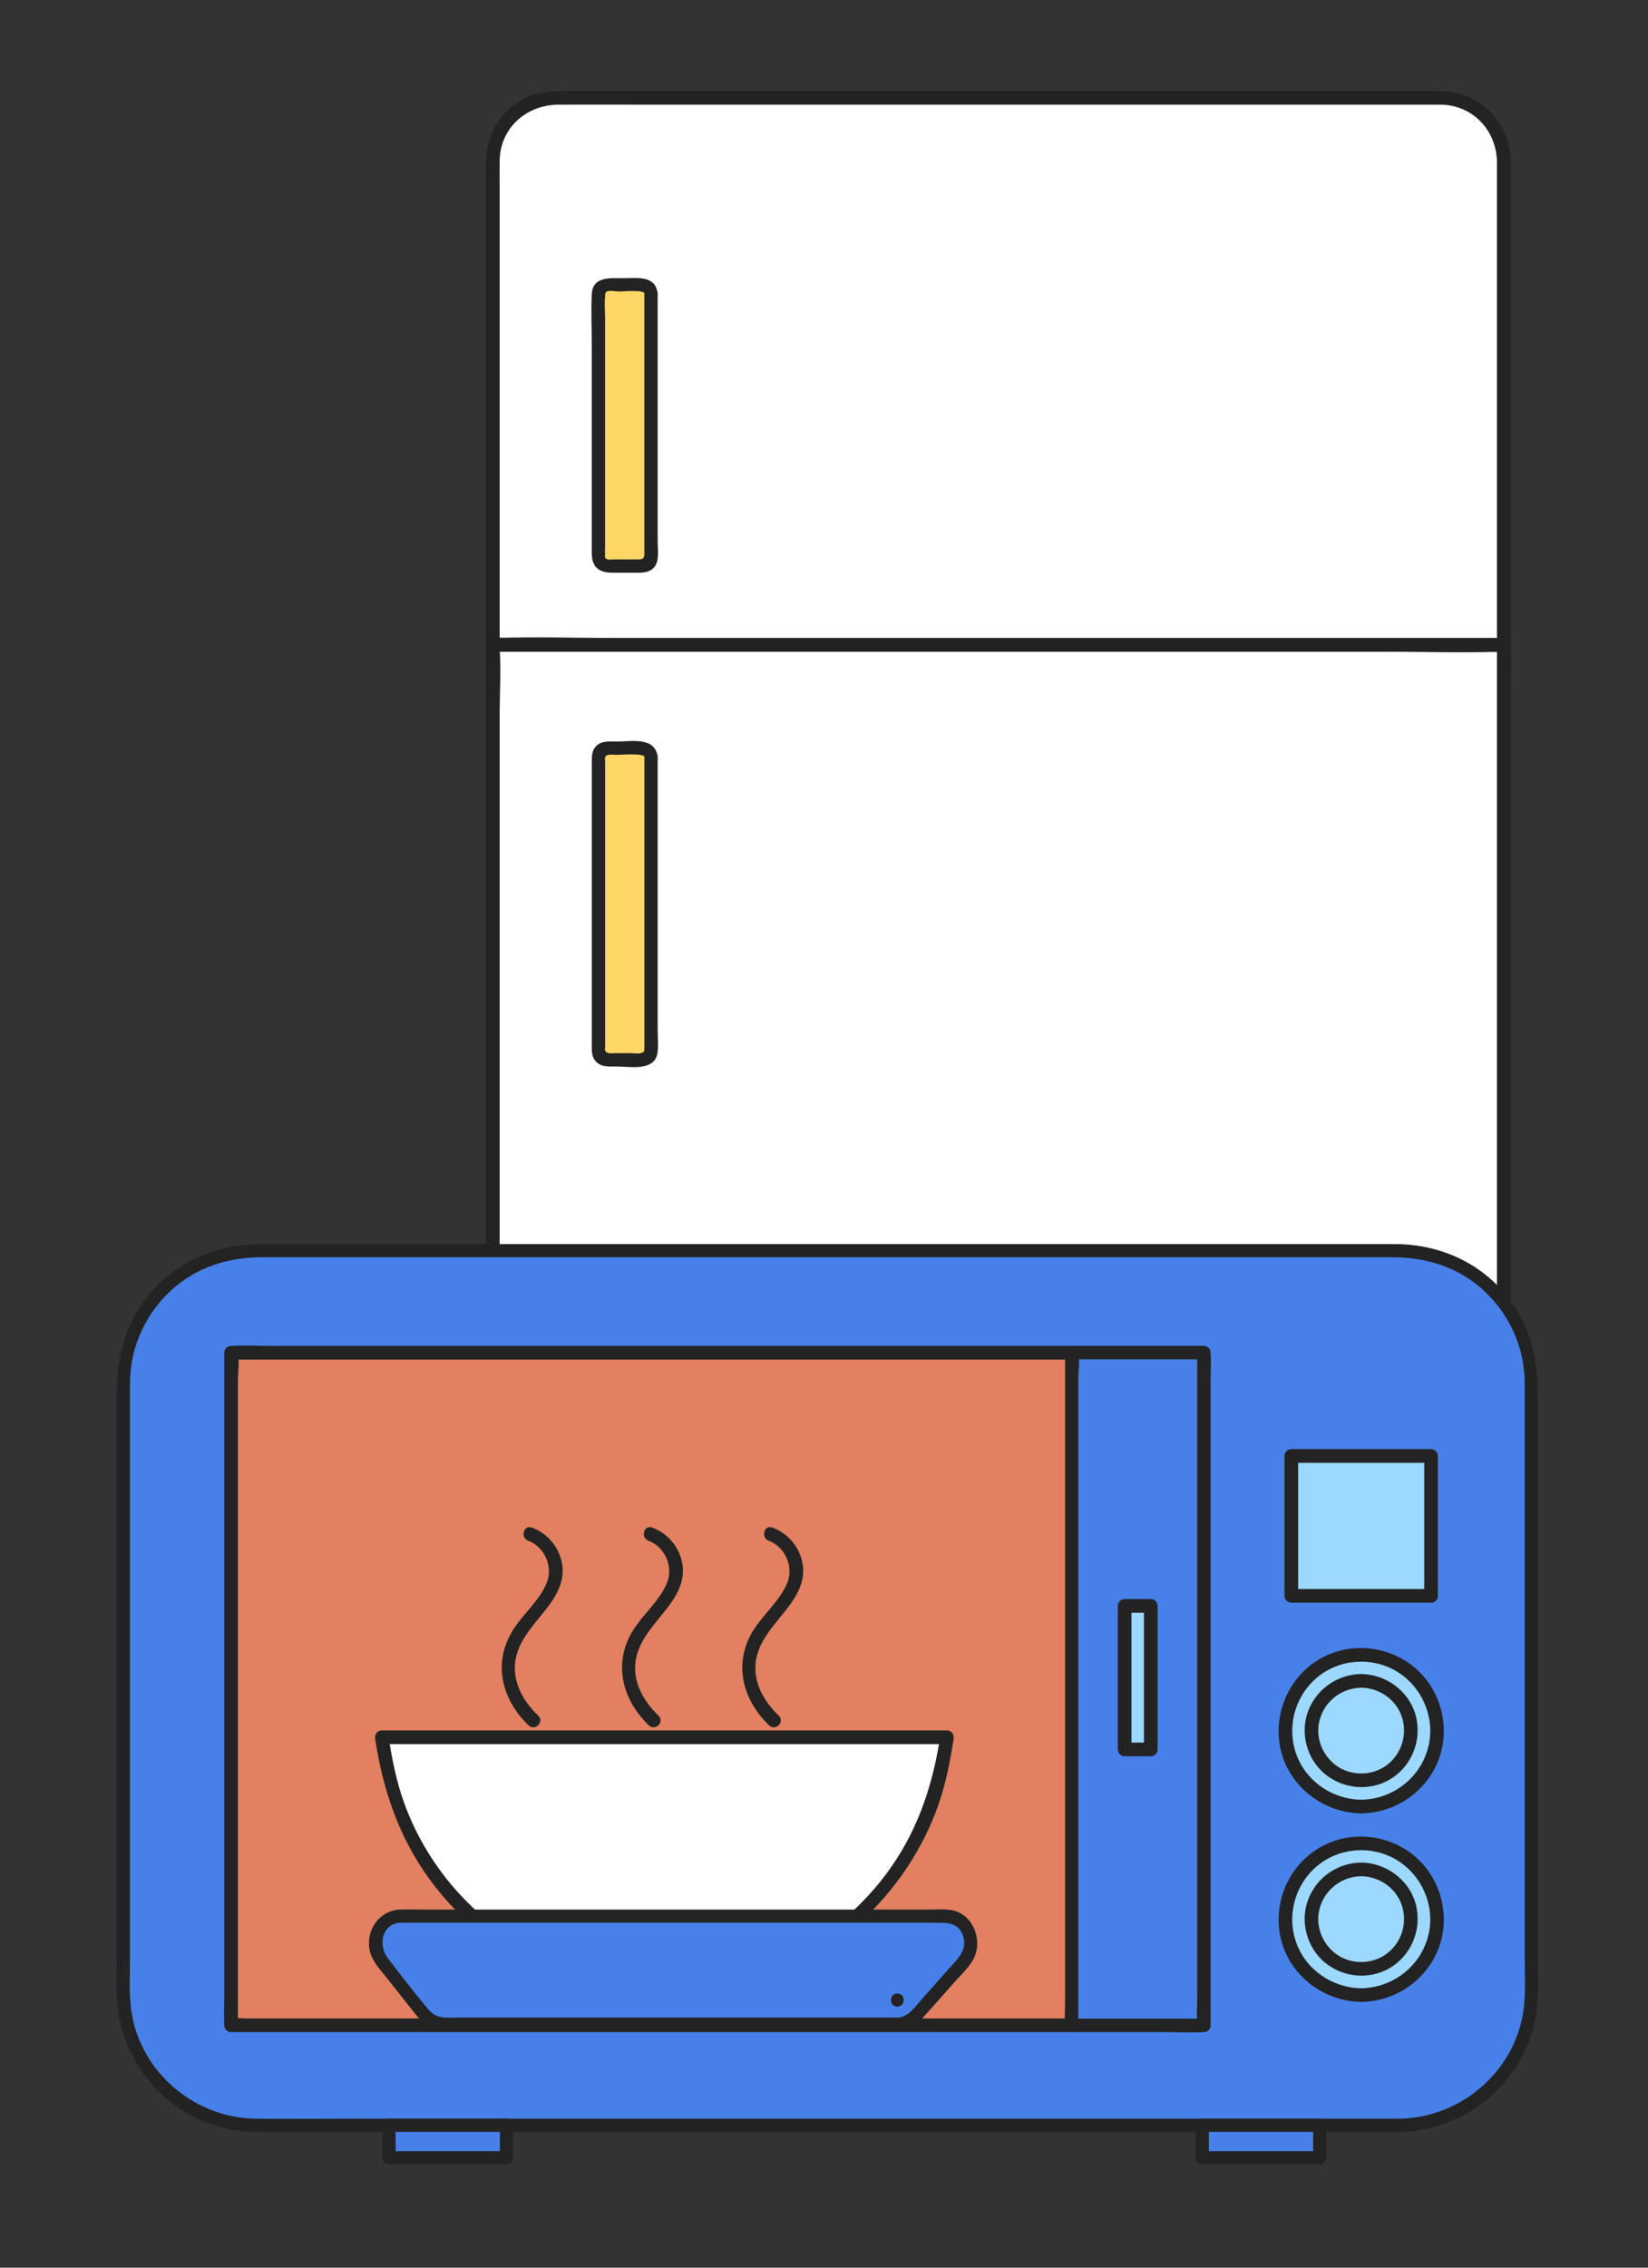 <?xml version="1.0" encoding="UTF-8"?>
<svg xmlns="http://www.w3.org/2000/svg" viewBox="0 0 240 330">
  <rect x="0" y="0" width="240" height="330" fill="#333333" stroke="none"/>
  <defs>
    <style>
      .cls-1, .cls-2 {
        fill: #fff;
      }

      .cls-3, .cls-4 {
        fill: #9cd8ff;
      }

      .cls-5 {
        fill: #e28061;
      }

      .cls-6 {
        fill: #232323;
      }

      .cls-7 {
        fill: #4880e9;
      }

      .cls-8 {
        fill: #fed767;
      }

      .cls-8, .cls-4, .cls-2 {
        fill-rule: evenodd;
      }
    </style>
  </defs>
  <g id="Calque_5" data-name="Calque 5">
    <g>
      <g>
        <path class="cls-4" d="m78.022,245.975h134.726v18.28h-11.706v-7.574h-111.314v7.386h-11.706v-18.093h0Z"></path>
        <path class="cls-6" d="m78.022,246.97h132.681c.576,0,1.244.095,1.814,0,.073-.012.157,0,.231,0l-.995-.995v18.28l.995-.995h-11.706l.995.995v-7.574c0-.538-.456-.995-.995-.995h-37.701c-10.688,0-21.377,0-32.065,0-9.278,0-18.556,0-27.834,0h-9.2c-1.429,0-2.897-.097-4.325,0-.062.004-.126,0-.189,0-.538,0-.995.456-.995.995v7.386l.995-.995h-11.706l.995.995v-18.093c0-1.28-1.989-1.282-1.989,0v18.093c0,.538.456.995.995.995h11.706c.538,0,.995-.456.995-.995v-7.386l-.995.995h37.701c10.688,0,21.377,0,32.065,0,9.278,0,18.556,0,27.834,0h9.2c1.345,0,2.998.263,4.325,0,.058-.011.129,0,.189,0l-.995-.995v7.574c0,.538.456.995.995.995h11.706c.538,0,.995-.456.995-.995v-18.28c0-.538-.456-.995-.995-.995h-45.608c-12.982,0-25.963,0-38.945,0h-44.721c-1.729,0-3.494-.101-5.221,0-.076.004-.154,0-.231,0-1.28,0-1.282,1.989,0,1.989Z"></path>
      </g>
      <g>
        <path class="cls-2" d="m219,235.374c-.001.389-.024.777-.073,1.163-.081.637-.23,1.265-.443,1.871-.285.809-.685,1.576-1.184,2.273-.531.743-1.175,1.405-1.901,1.959-.799.609-1.699,1.085-2.653,1.401-.926.307-1.9.462-2.875.462-42.991 0-85.982 0-128.973,0-.975,0-1.949-.155-2.875-.462-.954-.316-1.853-.792-2.653-1.401-.726-.554-1.369-1.216-1.901-1.959-.499-.697-.899-1.464-1.184-2.273-.213-.606-.362-1.234-.443-1.871-.049-.386-.073-.774-.073-1.163V93.838h147.23v141.537h0Zm-9.099-221.139c.369.002.738.024,1.105.07.628.078,1.248.221,1.847.428,1.304.45,2.499,1.2,3.474,2.176.975.975,1.726,2.17,2.176,3.474.207.598.35,1.218.428,1.847.047.376.069.755.07,1.134v70.474H71.77V23.364c.001-.379.023-.758.07-1.134.078-.628.221-1.248.428-1.847.45-1.304,1.2-2.499,2.176-3.474.975-.975,2.17-1.726,3.474-2.176.599-.207,1.218-.35,1.847-.428.366-.045.735-.068,1.105-.07h.03s128.973-0,128.973-0h.03Z"></path>
        <g>
          <path class="cls-6" d="m218.005,235.374c-.094,4.373-3.499,7.99-7.925,8.129-4.725.148-9.478.005-14.206.005-9.498,0-18.996,0-28.494,0-18.913,0-37.825,0-56.738,0-9.498,0-18.996,0-28.494,0-2.344,0-4.498-.273-6.38-1.815-1.542-1.264-2.589-3.07-2.909-5.039-.089-.55-.092-1.1-.095-1.654-.011-3.27,0-6.541,0-9.811v-120.89c0-3.311.217-6.705,0-10.011-.01-.149,0-.301,0-.451l-.995.995h145.026c.624,0,1.34.098,1.958,0,.078-.012.166,0,.245,0-.332-.332-.663-.663-.995-.995v135.805c0,1.822-.107,3.68,0,5.5.004.077,0,.155,0,.231,0,1.28,1.989,1.282,1.989,0V99.569c0-1.822.107-3.68,0-5.5-.004-.077,0-.155,0-.231,0-.538-.456-.995-.995-.995H89.93c-5.959,0-11.959-.206-17.915,0-.082.003-.164,0-.245,0-.538,0-.995.456-.995.995v140.756c0,2.982.819,5.82,3.006,7.98,3.248,3.207,7.385,2.924,11.616,2.924,4.916,0,9.831,0,14.747,0,19.329,0,38.659,0,57.988,0,9.665,0,19.329,0,28.994,0,4.832,0,9.665,0,14.497,0,2.416,0,4.832,0,7.248,0,2.039,0,3.929-.223,5.76-1.191,3.319-1.754,5.283-5.223,5.363-8.932.028-1.281-1.962-1.28-1.989,0Z"></path>
          <path class="cls-6" d="m209.901,15.23c4.671.111,8.082,3.828,8.104,8.428.006,1.185,0,2.371,0,3.557,0,5.331,0,10.662,0,15.993v50.629c.332-.332.663-.663.995-.995H73.974c-.624,0-1.34-.098-1.958,0-.078.012-.166,0-.245,0l.995.995v-13.797c0-9.466,0-18.931,0-28.396v-23.993c0-1.422-.022-2.847,0-4.269.075-4.809,3.933-8.141,8.594-8.152,3.91-.01,7.82,0,11.729,0h104.44c3.95,0,7.9-.001,11.849,0,.175,0,.349-.001.524 0,1.28.006,1.282-1.983,0-1.989-2.789-.013-5.579-0-8.369-0h-49.907c-9.914,0-19.829,0-29.743,0h-39.498c-1.842,0-3.594.042-5.356.778-3.783,1.58-6.186,5.269-6.252,9.346-.006.348,0,.698,0,1.046v69.427c0,.538.456.995.995.995h129.07c5.959,0,11.959.206,17.915,0,.082-.003.164,0,.245,0,.538,0,.995-.456.995-.995v-27.668c0-12.903,0-25.805,0-38.708,0-1.319.01-2.639,0-3.958-.043-5.64-4.452-10.129-10.093-10.263-1.281-.03-1.28,1.959,0,1.989Z"></path>
        </g>
      </g>
      <g>
        <path class="cls-8" d="m94.806,110.126c0-.687-.557-1.244-1.244-1.244h-5.168c-.687,0-1.244.557-1.244,1.244v42.859c0,.687.557,1.244,1.244,1.244h5.168c.687,0,1.244-.557,1.244-1.244v-42.859h0Z"></path>
        <path class="cls-6" d="m95.776,110.126c-.396-2.946-3.791-2.213-5.983-2.213-1.029,0-2.166-.149-2.963.648-.589.589-.648,1.375-.648,2.159v41.672c0,.714.029,1.379.497,1.962.781.975,1.984.845,3.115.845,1.949,0,5.53.738,5.949-1.956.166-1.065.035-2.24.035-3.316v-39.801c0-1.248-1.939-1.25-1.939,0v41.716c0,.225.006.451,0,.676-.011.386.061.49-.315.673-.449.218-1.247.068-1.746.068h-1.983c-.562,0-1.464.186-1.673-.385-.051-.139,0-.406,0-.549v-41.475c0-.16-.063-.525,0-.67.228-.525,1.182-.33,1.673-.33.464,0,3.97-.276,4.044.275.164,1.218,2.105,1.235,1.939,0Z"></path>
      </g>
      <g>
        <path class="cls-8" d="m94.806,42.694c0-.33-.131-.646-.364-.88-.233-.233-.55-.364-.879-.364h-5.168c-.33,0-.646.131-.88.364-.233.233-.364.55-.364.88v38.442c0,.33.131.646.364.879.233.233.55.364.88.364h5.168c.33,0,.646-.131.879-.364.233-.233.364-.55.364-.879v-38.442h0Z"></path>
        <path class="cls-6" d="m95.776,42.694c-.35-2.656-2.948-2.213-4.998-2.213-1.94,0-4.473-.278-4.597,2.33-.117,2.454,0,4.943,0,7.4v30.295c0,2.041,1.065,2.843,3.054,2.843h3.667c1.019,0,2.012-.133,2.575-1.103.525-.905.299-2.317.299-3.331v-36.221c0-1.248-1.939-1.25-1.939,0v37.812c0,.729-.132.904-.934.904h-3.487c-.413,0-1.061.166-1.296-.275-.058-.109.013-.369,0-.495-.046-.447,0-.925,0-1.375v-32.795c0-1.088-.126-2.266,0-3.348.035-.3-.06-.516.275-.704.349-.196,1.38,0,1.787,0,.429,0,3.584-.266,3.655.275.161,1.219,2.102,1.235,1.939,0Z"></path>
      </g>
    </g>
  </g>
  <g id="Calque_1" data-name="Calque 1">
    <g>
      <g>
        <path class="cls-7" d="m203.657,309.28H37.319c-10.666,0-19.343-8.677-19.343-19.343v-88.595c0-10.666,8.677-19.343,19.343-19.343h166.339c10.665,0,19.343,8.677,19.343,19.343v88.595c0,10.666-8.677,19.343-19.343,19.343Z"></path>
        <path class="cls-6" d="m203.657,308.323H49.849c-4.176,0-8.353.033-12.528,0-9.445-.074-17.665-7.477-18.338-16.992-.156-2.211-.05-4.461-.05-6.675v-33.782c0-12.623,0-25.245,0-37.868v-10.373c0-.837-.013-1.677.039-2.513.294-4.702,2.482-9.156,5.942-12.338,3.691-3.394,8.373-4.826,13.303-4.826h164.563c4.982,0,9.703,1.479,13.402,4.938,3.437,3.214,5.581,7.691,5.833,12.4.042.789.028,1.583.028,2.373v82.115c0,2.28.13,4.619-.077,6.894-.854,9.375-8.985,16.564-18.308,16.647-1.231.011-1.234,1.924,0,1.913,9.452-.084,17.927-6.782,19.862-16.11.586-2.824.437-5.749.437-8.618v-82.807c0-5.509-1.43-10.671-5.168-14.874-3.99-4.487-9.685-6.784-15.633-6.784H38.117c-5.188,0-10.09,1.533-14.068,4.953-4.787,4.115-7.029,10.005-7.029,16.214v82.32c0,2.256-.11,4.549.05,6.802.661,9.355,7.929,17.304,17.233,18.674,1.913.282,3.833.231,5.758.231h22.18c12.206,0,24.412,0,36.617,0h104.799c1.231,0,1.233-1.913,0-1.913Z"></path>
      </g>
      <g>
        <g>
          <path class="cls-5" d="m175.309,294.726H33.656v-97.872h141.653v97.872Z"></path>
          <path class="cls-6" d="m175.309,293.732H35.807c-.608,0-1.318-.102-1.919,0-.073.012-.157,0-.232,0l.994.994v-93.882c0-1.177.248-2.667,0-3.826-.011-.05,0-.112,0-.164l-.994.994h139.502c.608,0,1.318.102,1.919,0,.073-.012.157,0,.232,0l-.994-.994v93.882c0,1.263-.091,2.565,0,3.826.004.054,0,.11,0,.164,0,1.279,1.987,1.281,1.987,0v-93.882c0-1.263.091-2.565,0-3.826-.004-.054,0-.11,0-.164,0-.537-.455-.994-.994-.994H39.392c-1.823,0-3.683-.108-5.504,0-.077.004-.155,0-.232,0-.537,0-.994.455-.994.994v93.882c0,1.263-.091,2.565,0,3.826.004.054,0,.11,0,.164,0,.537.455.994.994.994h135.917c1.823,0,3.683.108,5.504,0,.077-.004.155,0,.232,0,1.279,0,1.281-1.987,0-1.987Z"></path>
        </g>
        <g>
          <path class="cls-7" d="m175.309,294.726h-19.243v-97.872h19.243v97.872Z"></path>
          <path class="cls-6" d="m175.309,293.769h-19.243l.957.957c0-3.256,0-6.511,0-9.767v-76.04c0-2.692,0-5.384,0-8.075,0-1.171.256-2.675,0-3.826-.011-.05,0-.112,0-.164l-.957.957h19.243c-.319-.319-.638-.638-.957-.957v93.882c0,1.263-.092,2.565,0,3.826.004.054,0,.11,0,.164,0,1.231,1.913,1.233,1.913,0v-93.882c0-1.263.092-2.565,0-3.826-.004-.054,0-.11,0-.164,0-.517-.438-.957-.957-.957h-19.243c-.517,0-.957.438-.957.957v93.882c0,1.263-.092,2.565,0,3.826.004.054,0,.11,0,.164,0,.517.438.957.957.957h19.243c1.231,0,1.233-1.913,0-1.913Z"></path>
        </g>
      </g>
      <g>
        <g>
          <circle class="cls-3" cx="198.232" cy="279.285" r="9.146"></circle>
          <path class="cls-6" d="m206.383,279.285c-.046,3.389-2.139,6.508-5.364,7.665-3.244,1.164-6.927.148-9.113-2.516-2.151-2.621-2.406-6.43-.672-9.332,1.723-2.883,5.174-4.47,8.486-3.837,3.857.738,6.61,4.117,6.664,8.02.018,1.279,2.007,1.283,1.989,0-.058-4.22-2.642-7.992-6.597-9.499-3.966-1.511-8.671-.253-11.351,3.036-2.676,3.283-3.095,7.99-.908,11.65,2.18,3.648,6.45,5.521,10.61,4.773,4.773-.859,8.181-5.18,8.246-9.96.018-1.28-1.972-1.281-1.989,0Z"></path>
        </g>
        <g>
          <path class="cls-3" d="m198.232,290.334c-6.092,0-11.049-4.956-11.049-11.049s4.956-11.049,11.049-11.049,11.049,4.956,11.049,11.049-4.956,11.049-11.049,11.049Zm0-18.293c-3.994,0-7.244,3.25-7.244,7.244s3.25,7.244,7.244,7.244,7.244-3.25,7.244-7.244-3.25-7.244-7.244-7.244Z"></path>
          <g>
            <path class="cls-6" d="m198.232,289.339c-4.187-.058-8.03-2.656-9.458-6.636-1.431-3.987-.171-8.512,3.095-11.203,3.233-2.663,7.929-2.991,11.515-.845,3.561,2.13,5.52,6.388,4.734,10.48-.911,4.743-5.089,8.138-9.887,8.204-1.279.018-1.283,2.007,0,1.989,4.999-.069,9.484-3.136,11.274-7.822,1.808-4.733.299-10.303-3.617-13.504-3.889-3.178-9.482-3.657-13.814-1.066-4.318,2.583-6.564,7.646-5.674,12.579,1.023,5.671,6.146,9.734,11.832,9.812,1.28.018,1.281-1.972,0-1.989Z"></path>
            <path class="cls-6" d="m198.232,271.047c-3.438.047-6.496,2.162-7.722,5.38-1.222,3.206-.194,7.018,2.46,9.187,2.669,2.181,6.491,2.536,9.472.752,2.971-1.777,4.489-5.247,3.878-8.634-.698-3.866-4.219-6.631-8.088-6.685-1.28-.018-1.281,1.972,0,1.989,2.589.036,4.981,1.636,5.87,4.099.902,2.5.118,5.332-1.941,7.012-2.01,1.64-4.916,1.828-7.135.501-2.196-1.314-3.433-3.954-2.946-6.484.569-2.961,3.148-5.086,6.152-5.128,1.279-.018,1.283-2.007,0-1.989Z"></path>
          </g>
        </g>
      </g>
      <g>
        <g>
          <circle class="cls-3" cx="198.232" cy="251.849" r="9.146"></circle>
          <path class="cls-6" d="m206.383,251.849c-.046,3.389-2.139,6.508-5.364,7.665-3.244,1.164-6.927.148-9.113-2.516-2.151-2.621-2.406-6.43-.672-9.332,1.723-2.883,5.174-4.47,8.486-3.837,3.857.738,6.61,4.117,6.664,8.02.018,1.279,2.007,1.283,1.989,0-.058-4.22-2.642-7.992-6.597-9.499-3.966-1.511-8.671-.253-11.351,3.036-2.676,3.283-3.095,7.99-.908,11.65,2.18,3.648,6.45,5.521,10.61,4.773,4.773-.859,8.181-5.18,8.246-9.96.018-1.28-1.972-1.281-1.989,0Z"></path>
        </g>
        <g>
          <path class="cls-3" d="m198.232,262.898c-6.092,0-11.049-4.956-11.049-11.049s4.956-11.049,11.049-11.049,11.049,4.956,11.049,11.049-4.956,11.049-11.049,11.049Zm0-18.293c-3.994,0-7.244,3.25-7.244,7.244s3.25,7.244,7.244,7.244,7.244-3.25,7.244-7.244-3.25-7.244-7.244-7.244Z"></path>
          <g>
            <path class="cls-6" d="m198.232,261.903c-4.187-.058-8.03-2.656-9.458-6.636-1.431-3.987-.171-8.512,3.095-11.203,3.233-2.663,7.929-2.991,11.515-.845,3.561,2.13,5.52,6.388,4.734,10.48-.911,4.743-5.089,8.138-9.887,8.204-1.279.018-1.283,2.007,0,1.989,4.999-.069,9.484-3.136,11.274-7.822,1.808-4.733.299-10.303-3.617-13.504-3.889-3.178-9.482-3.657-13.814-1.066-4.318,2.583-6.564,7.646-5.674,12.579,1.023,5.671,6.146,9.734,11.832,9.812,1.28.018,1.281-1.972,0-1.989Z"></path>
            <path class="cls-6" d="m198.232,243.611c-3.438.047-6.496,2.162-7.722,5.38-1.222,3.206-.194,7.018,2.46,9.187,2.669,2.181,6.491,2.536,9.472.752,2.971-1.777,4.489-5.247,3.878-8.634-.698-3.866-4.219-6.631-8.088-6.685-1.28-.018-1.281,1.972,0,1.989,2.589.036,4.981,1.636,5.87,4.099.902,2.5.118,5.332-1.941,7.012-2.01,1.64-4.916,1.828-7.135.501-2.196-1.314-3.433-3.954-2.946-6.484.569-2.961,3.148-5.086,6.152-5.128,1.279-.018,1.283-2.007,0-1.989Z"></path>
          </g>
        </g>
      </g>
      <g>
        <g>
          <polygon class="cls-3" points="198.232 213.781 189.957 213.781 189.957 222.056 189.957 230.33 198.232 230.33 206.506 230.33 206.506 222.056 206.506 213.781 198.232 213.781"></polygon>
          <path class="cls-6" d="m198.232,212.786h-8.274c-.538,0-.995.456-.995.995v16.549c0,.538.456.995.995.995h16.549c.538,0,.995-.456.995-.995v-16.549c0-.538-.456-.995-.995-.995h-8.274c-1.28,0-1.282,1.989,0,1.989h8.274l-.995-.995v16.549l.995-.995h-16.549c.332.332.663.663.995.995v-16.549l-.995.995h8.274c1.28,0,1.282-1.989,0-1.989Z"></path>
        </g>
        <g>
          <path class="cls-3" d="m208.409,232.232h-20.354v-20.354h20.354v20.354Z"></path>
          <path class="cls-6" d="m208.409,231.238h-20.354l.995.995v-20.354l-.995.995h20.354l-.995-.995v20.354c0,1.28,1.989,1.282,1.989,0v-20.354c0-.538-.456-.995-.995-.995h-20.354c-.538,0-.995.456-.995.995v20.354c0,.538.456.995.995.995h20.354c1.28,0,1.282-1.989,0-1.989Z"></path>
        </g>
      </g>
      <g>
        <path class="cls-7" d="m56.658,314.002h17.099v-4.722h-17.099v4.722Z"></path>
        <path class="cls-6" d="m56.658,314.959h17.099c.517,0,.957-.438.957-.957v-4.722c0-.517-.438-.957-.957-.957h-17.099c-.517,0-.957.438-.957.957v4.722c0,1.231,1.913,1.233,1.913,0v-4.722l-.957.957h17.099l-.957-.957v4.722c.319-.319.638-.638.957-.957h-17.099c-1.231,0-1.233,1.913,0,1.913Z"></path>
      </g>
      <g>
        <path class="cls-7" d="m175.093,314.002h17.099v-4.722h-17.099v4.722Z"></path>
        <path class="cls-6" d="m175.093,314.959h17.099c.517,0,.957-.438.957-.957v-4.722c0-.517-.438-.957-.957-.957h-17.099c-.517,0-.957.438-.957.957v4.722c0,1.231,1.913,1.233,1.913,0v-4.722l-.957.957h17.099l-.957-.957v4.722c.319-.319.638-.638.957-.957h-17.099c-1.231,0-1.233,1.913,0,1.913Z"></path>
      </g>
      <g>
        <rect class="cls-3" x="163.785" y="233.699" width="3.805" height="20.883"></rect>
        <path class="cls-6" d="m162.79,233.699v20.883c0,.538.456.995.995.995h3.805c.538,0,.995-.456.995-.995v-20.883c0-.538-.456-.995-.995-.995h-3.805c-1.28,0-1.282,1.989,0,1.989h3.805l-.995-.995c0,6.098,0,12.197,0,18.296v2.587l.995-.995h-3.805l.995.995v-20.883c0-1.28-1.989-1.282-1.989,0Z"></path>
      </g>
      <g>
        <g>
          <path class="cls-3" d="m96.755,288.112c19.797,0,36.198-14.544,39.1-33.53H57.655c2.902,18.986,19.303,33.53,39.1,33.53Z"></path>
          <path class="cls-6" d="m96.755,289.107c15.123-.067,29.302-8.658,36.16-22.184,1.925-3.797,3.237-7.871,3.899-12.076.099-.627-.255-1.259-.959-1.259H57.655c-.704,0-1.058.632-.959,1.259,2.336,14.842,13.011,27.442,27.265,32.199,4.12,1.375,8.455,2.042,12.794,2.062,1.28.006,1.282-1.984,0-1.989-14.461-.064-27.892-8.281-34.443-21.199-1.848-3.644-3.064-7.568-3.698-11.601l-.959,1.259h78.2l-.959-1.259c-2.227,14.151-12.235,26.257-25.875,30.809-3.963,1.323-8.091,1.972-12.266,1.991-1.28.006-1.282,1.995,0,1.989Z"></path>
        </g>
        <g>
          <path class="cls-1" d="m96.755,289.878c-9.937,0-19.54-3.579-27.042-10.076-7.425-6.431-12.327-15.293-13.804-24.953l-.311-2.033h82.312l-.311,2.033c-1.476,9.66-6.379,18.521-13.804,24.953-7.502,6.498-17.105,10.076-27.042,10.076Z"></path>
          <path class="cls-6" d="m96.755,288.883c-16.672-.083-32.029-10.602-37.822-26.305-1.202-3.258-1.852-6.607-2.375-10.026l-.959,1.259h82.312l-.959-1.259c-1.058,6.919-3.118,13.348-7.161,19.139-4.704,6.738-11.52,11.973-19.249,14.766-4.429,1.601-9.081,2.402-13.787,2.426-1.28.006-1.282,1.996,0,1.989,17.336-.087,33.147-10.87,39.462-27.032,1.361-3.485,2.09-7.077,2.653-10.759.096-.627-.253-1.259-.959-1.259H55.599c-.706,0-1.055.632-.959,1.259,1.122,7.339,3.416,14.192,7.817,20.254,4.996,6.882,11.982,12.149,19.982,15.041,4.585,1.657,9.445,2.472,14.316,2.497,1.28.006,1.282-1.983,0-1.989Z"></path>
        </g>
      </g>
      <g>
        <g>
          <path class="cls-3" d="m130.771,292.799h-66.253c-.501,0-.981-.245-1.324-.678l-6.262-7.899c-1.086-1.37-.264-3.611,1.324-3.611h79.534c1.638,0,2.437,2.363,1.251,3.698l-7.02,7.899c-.337.38-.785.591-1.251.591Z"></path>
          <path class="cls-6" d="m130.771,291.804h-63.487c-.973,0-2.594.352-3.386-.387-.812-.758-1.457-1.838-2.145-2.706l-3.485-4.396c-.584-.737-1.587-2.399.015-2.71.269-.052.602,0,.875,0h76.205c.734,0,1.708-.172,2.429,0,2.0.478.087,2.518-.549,3.234-1.285,1.446-2.57,2.892-3.855,4.337l-1.517,1.707c-.273.307-.645.868-1.098.92-1.258.142-1.272,2.133,0,1.989,1.629-.184,2.432-1.42,3.443-2.558,1.347-1.516,2.695-3.032,4.042-4.548.882-.993,2.085-2.02,2.298-3.392.284-1.826-.913-3.59-2.807-3.679-3.564-.167-7.176,0-10.742,0H61.173c-.965,0-1.946-.05-2.91,0-2.305.119-3.467,2.772-2.428,4.725.613,1.152,1.663,2.183,2.467,3.198,1.202,1.516,2.403,3.031,3.605,4.547.726.916,1.397,1.644,2.682,1.707,1.324.064,2.668,0,3.993,0h62.19c1.28,0,1.282-1.989,0-1.989Z"></path>
        </g>
        <g>
          <path class="cls-7" d="m130.771,294.565h-66.253c-1.042,0-2.029-.491-2.707-1.347l-6.261-7.899c-.975-1.229-1.153-2.957-.455-4.402.618-1.278,1.829-2.071,3.162-2.071h79.534c1.378,0,2.608.833,3.21,2.174.678,1.51.427,3.262-.64,4.463l-7.02,7.899c-.669.752-1.606,1.184-2.571,1.184Zm-.088-3.512h0Z"></path>
          <g>
            <path class="cls-6" d="m130.771,293.608h-64.242c-1.552,0-2.949.22-4.086-1.122-2.07-2.444-4.043-5.012-5.989-7.555-1.409-1.842-.846-4.972,1.815-5.128.275-.016.555,0,.83,0h76.997c1.792,0,3.659-.105,4.23,2.183.478,1.914-.932,3.148-2.062,4.419l-3.97,4.468c-.959,1.079-1.954,2.648-3.522,2.736-1.224.068-1.232,1.982,0,1.913,1.987-.11,3.071-1.266,4.284-2.63,1.379-1.552,2.759-3.104,4.138-4.657.949-1.068,2.184-2.174,2.744-3.511,1.131-2.7-.36-6.235-3.384-6.758-1.063-.184-2.213-.077-3.285-.077H61.123c-.952,0-1.912-.038-2.864,0-2.962.12-4.942,2.884-4.459,5.755.278,1.654,1.51,2.904,2.516,4.174l3.809,4.806c1.09,1.375,2.13,2.713,4.047,2.881,1.154.101,2.344.018,3.499.018h63.098c1.231,0,1.233-1.913,0-1.913Z"></path>
            <path class="cls-6" d="m130.682,292.01c1.231,0,1.233-1.913,0-1.913-1.231,0-1.233,1.913,0,1.913Z"></path>
          </g>
        </g>
      </g>
      <g>
        <path class="cls-6" d="m78.391,249.678c-2.062-1.971-3.643-4.607-3.39-7.557.268-3.131,2.566-5.463,4.414-7.801,1.595-2.02,2.944-4.249,2.412-6.915-.47-2.352-2.139-4.285-4.375-5.11-1.203-.444-1.722,1.478-.529,1.918,2.39.882,3.656,3.779,2.7,6.122-1.079,2.646-3.506,4.575-4.989,6.993-2.909,4.745-1.528,10.05,2.35,13.756.926.884,2.334-.52,1.407-1.407h0Z"></path>
        <path class="cls-6" d="m95.906,249.678c-2.062-1.971-3.643-4.607-3.39-7.557.268-3.131,2.566-5.463,4.414-7.801,1.595-2.02,2.944-4.249,2.412-6.915-.47-2.352-2.139-4.285-4.375-5.11-1.203-.444-1.722,1.478-.529,1.918,2.39.882,3.656,3.779,2.7,6.122-1.079,2.646-3.506,4.575-4.989,6.993-2.909,4.745-1.528,10.05,2.35,13.756.926.884,2.334-.52,1.407-1.407h0Z"></path>
        <path class="cls-6" d="m113.42,249.678c-2.062-1.971-3.643-4.607-3.39-7.557.268-3.131,2.566-5.463,4.414-7.801,1.595-2.02,2.944-4.249,2.412-6.915-.47-2.352-2.139-4.285-4.375-5.11-1.203-.444-1.722,1.478-.529,1.918,2.39.882,3.656,3.779,2.701,6.122-1.079,2.646-3.506,4.575-4.989,6.993-2.909,4.745-1.528,10.05,2.35,13.756.926.884,2.334-.52,1.407-1.407h0Z"></path>
      </g>
    </g>
  </g>
</svg>
